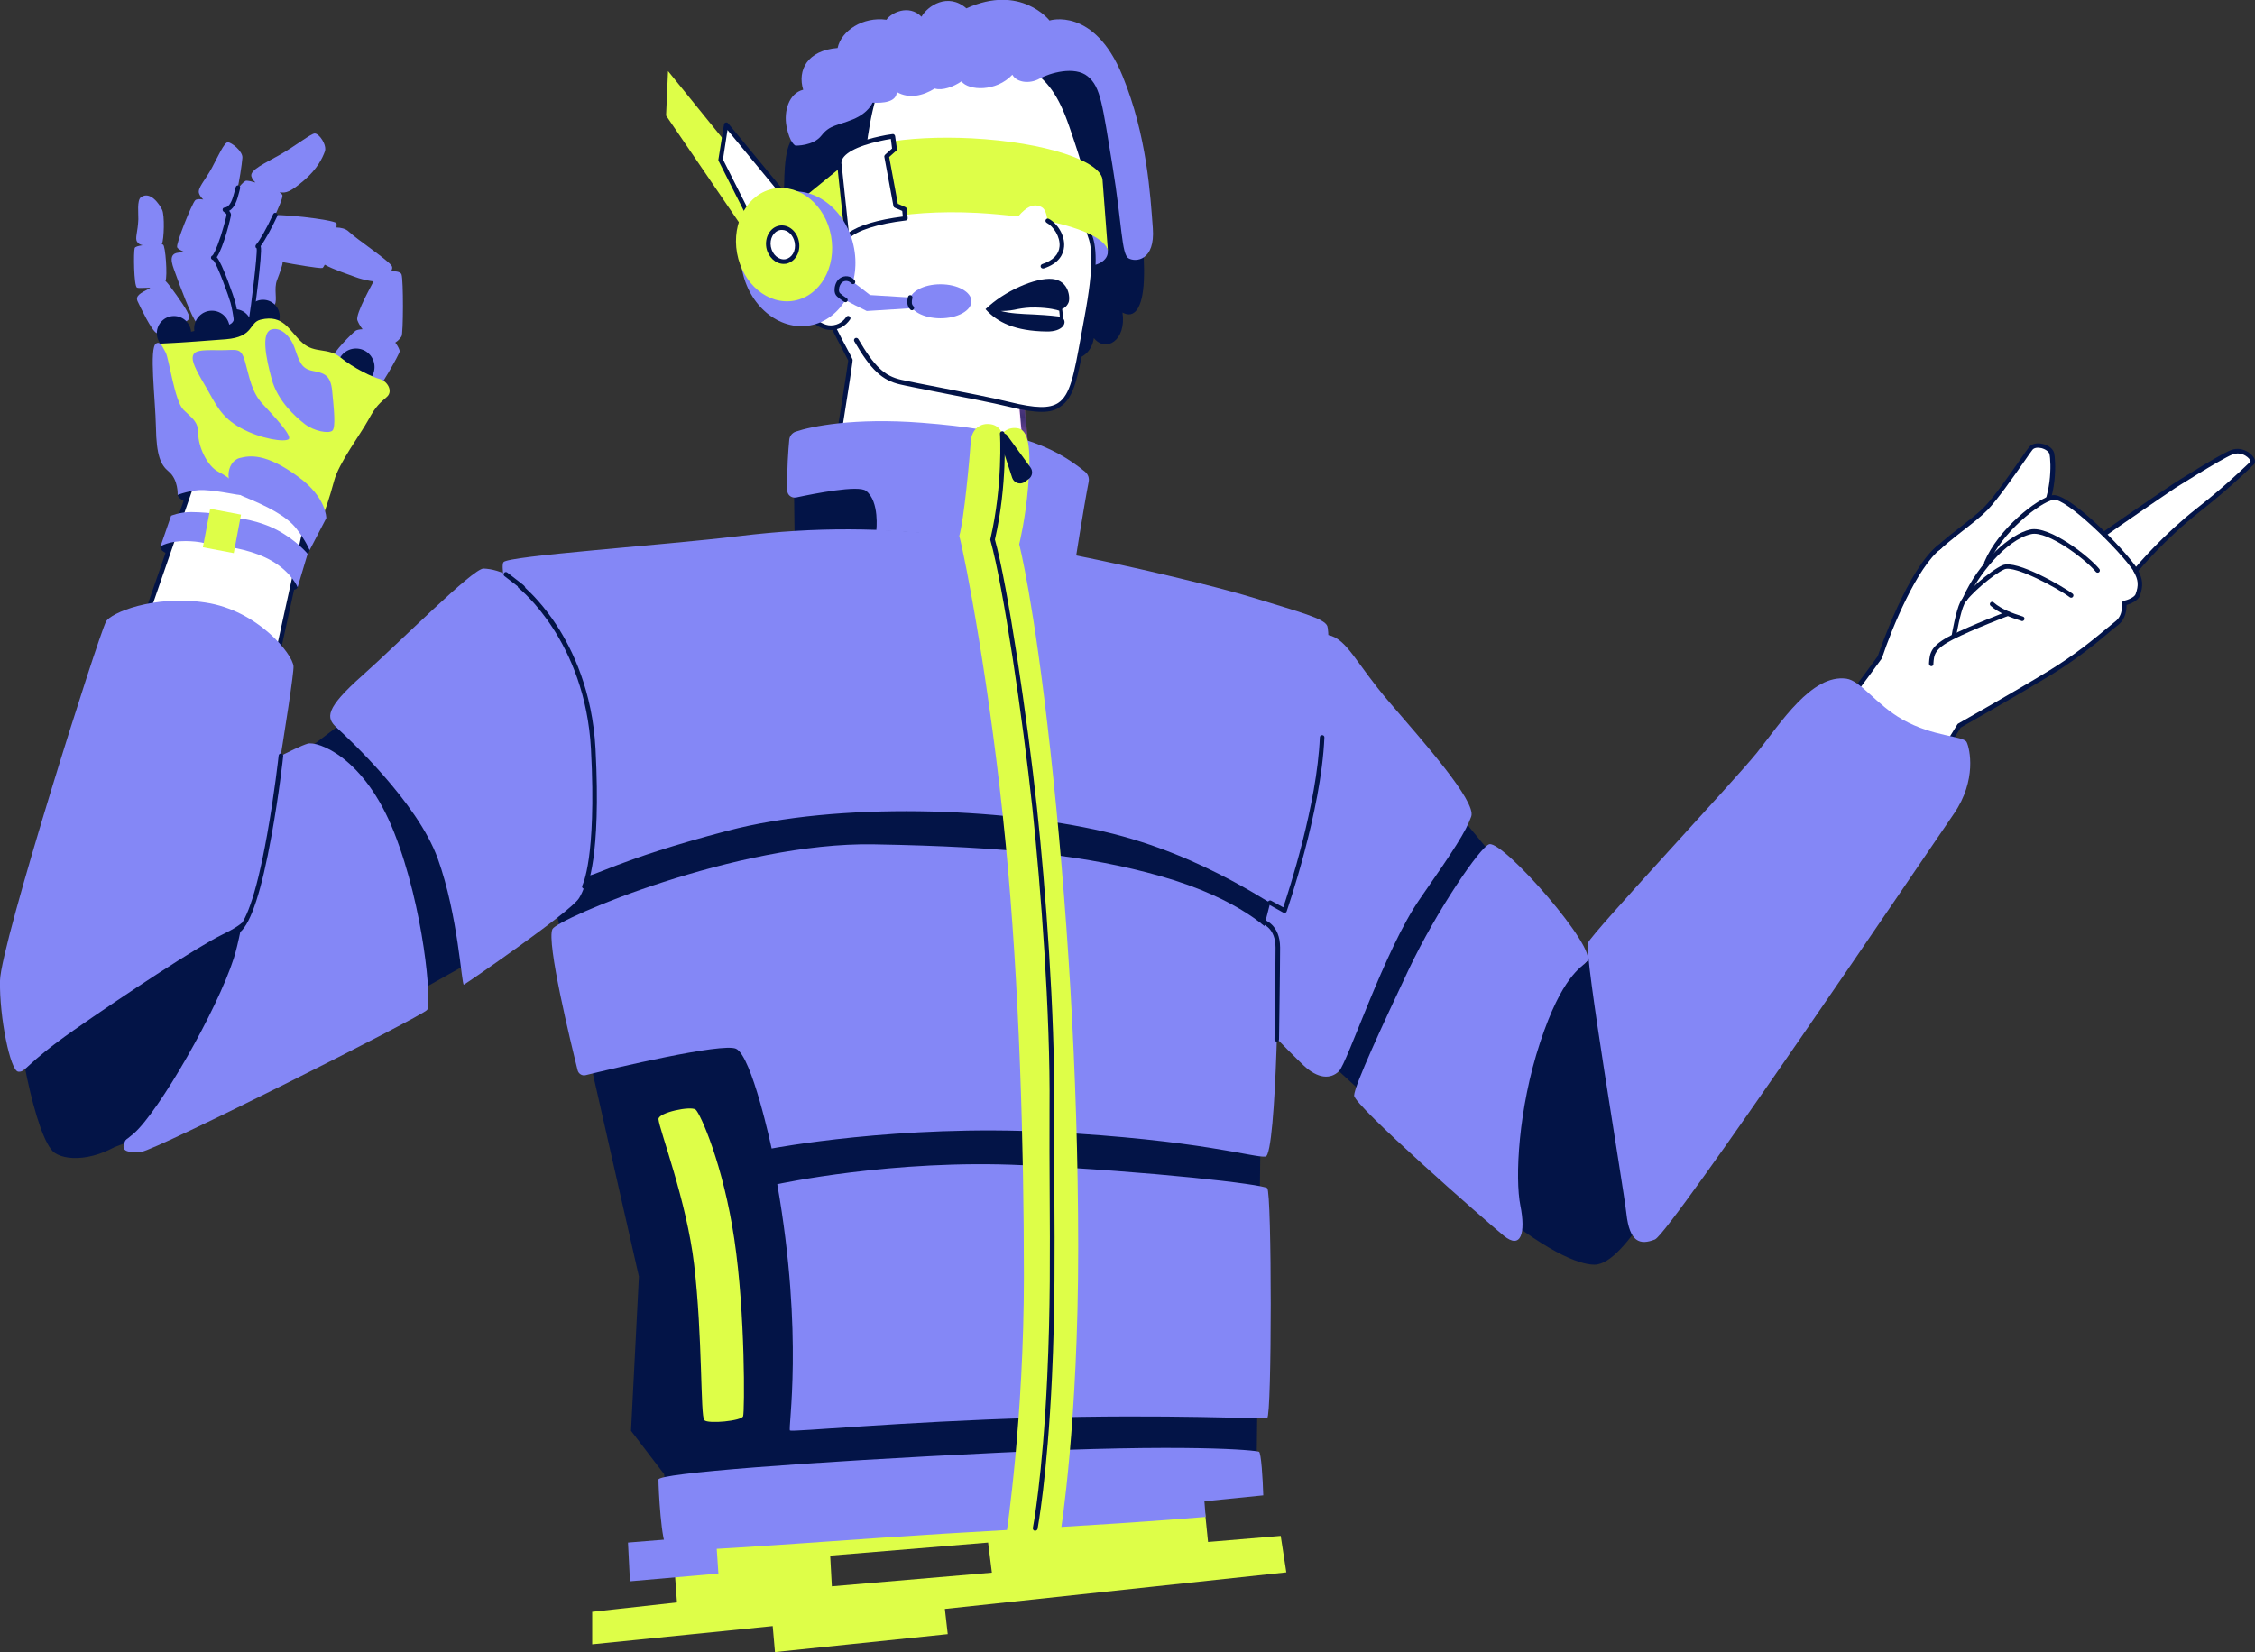 <svg width="307" height="225" viewBox="0 0 307 225" fill="none" xmlns="http://www.w3.org/2000/svg">
<rect x="0" y="0" width="307" height="225" fill="#333333" stroke="none"/>
<g clip-path="url(#clip0_1935_4826)">
<path d="M53.342 36.232C52.908 35.466 48.654 32.654 47.477 31.537C47.043 31.124 46.403 31 45.804 30.979C45.846 30.669 45.846 30.462 45.784 30.379C45.412 29.924 37.502 28.952 36.367 29.407C36.057 29.531 35.788 31.02 35.809 31.951C35.83 32.426 34.839 32.033 34.508 32.323C34.178 32.613 32.815 34.019 32.278 36.232C31.741 38.444 32.711 42.87 32.794 43.097C32.877 43.325 36.842 42.291 37.399 41.484C37.792 40.905 37.255 39.334 37.709 38.155C38.143 37.017 38.494 36.045 38.473 35.694C39.939 35.983 43.471 36.583 43.884 36.5C43.966 36.48 44.07 36.314 44.214 36.045C45.371 36.707 47.498 37.39 48.365 37.721C49.542 38.175 51.236 38.403 51.587 38.403C51.958 38.403 53.734 36.935 53.342 36.232Z" fill="#8487F6"/>
<path d="M35.81 45.372C37.064 45.372 38.081 44.354 38.081 43.098C38.081 41.841 37.064 40.823 35.81 40.823C34.555 40.823 33.538 41.841 33.538 43.098C33.538 44.354 34.555 45.372 35.81 45.372Z" fill="#031447"/>
<path d="M175.122 214.122L174.358 209.159L164.466 209.986L164.053 205.933L91.567 210.069L92.166 218.217L80.622 219.499V223.925L105.197 221.443L105.507 224.979L129.028 222.539L128.636 219.106L175.122 214.122ZM113.024 211.847L134.522 210.069L135.038 214.164L113.251 216.025L113.024 211.847Z" fill="#DEFE48"/>
<path d="M178.137 85.326C182.536 86.753 181.999 89.814 187.492 97.114C192.985 104.414 220.74 137.647 224.127 141.225C227.514 144.782 226.77 161.698 224.333 165.255C221.897 168.812 219.315 172.224 217.064 172.224C214.813 172.224 210.208 170.28 202.237 163.642C194.265 156.983 163.557 129.478 159.84 122.84C156.123 116.202 171.673 83.217 178.137 85.326Z" fill="#031447"/>
<path d="M180.863 86.484C183.444 87.064 184.559 90.269 189.082 95.542C193.605 100.816 201.039 109.129 200.296 111.197C199.552 113.265 198.024 115.623 193.295 122.427C188.545 129.23 183.444 144.74 182.288 145.878C181.131 147.015 179.397 146.912 177.455 145.071C175.514 143.231 169.587 137.192 166.676 133.842C163.764 130.492 164.838 105.779 167.646 98.562C170.455 91.344 179.087 86.071 180.863 86.484Z" fill="#8487F6"/>
<path d="M202.774 114.961C204.777 114.589 217.622 129.251 216.053 130.947C215.268 131.774 212.666 132.891 209.671 141.969C206.677 151.048 206.243 160.478 206.987 164.18C207.73 167.882 207.09 170.218 204.715 168.274C202.34 166.331 184.312 150.531 184.353 149.187C184.394 147.822 188.297 139.405 191.788 132.022C195.567 124.04 201.597 115.189 202.774 114.961Z" fill="#8487F6"/>
<path d="M262.931 75.71C264.314 73.808 268.383 71.305 270.386 69.216C272.265 67.273 275.817 61.875 276.478 61.069C277.139 60.262 279.101 60.8 279.328 61.772C279.555 62.744 279.823 67.81 277.283 71.222C274.743 74.635 269.043 76.992 266.503 76.661C263.963 76.331 262.931 75.71 262.931 75.71Z" fill="white"/>
<path d="M267.02 77.013C266.834 77.013 266.648 76.992 266.462 76.972C263.901 76.641 262.807 76 262.766 75.979C262.683 75.938 262.642 75.855 262.621 75.772C262.6 75.689 262.621 75.607 262.683 75.524C263.488 74.428 265.079 73.166 266.772 71.864C268.011 70.892 269.312 69.899 270.179 69.01C271.522 67.624 273.752 64.419 275.094 62.495C275.652 61.689 276.065 61.11 276.251 60.882C276.602 60.428 277.304 60.262 278.089 60.448C278.915 60.634 279.514 61.131 279.658 61.71C279.844 62.537 280.257 67.79 277.552 71.409C275.177 74.573 269.973 77.013 267.02 77.013ZM263.406 75.586C263.881 75.793 264.893 76.124 266.545 76.351C268.899 76.661 274.537 74.387 277.036 71.016C279.41 67.831 279.266 62.93 279.018 61.834C278.935 61.503 278.481 61.172 277.924 61.027C277.387 60.903 276.912 60.986 276.705 61.255C276.519 61.482 276.106 62.082 275.59 62.826C274.144 64.894 271.976 67.996 270.613 69.423C269.704 70.354 268.403 71.367 267.144 72.339C265.719 73.477 264.232 74.614 263.406 75.586Z" fill="#031447"/>
<path d="M290.438 78.13C291.14 77.22 294.63 73.105 299.173 69.547C303.716 65.99 306.133 63.509 306.608 63.075C307.083 62.64 305.534 60.924 303.799 61.627C302.064 62.33 295.993 66.218 295.993 66.218C295.993 66.218 284.036 74.304 283.437 75.007C282.838 75.689 290.438 78.13 290.438 78.13Z" fill="white"/>
<path d="M290.438 78.419C290.397 78.419 290.376 78.419 290.335 78.398C287.733 77.571 283.355 76.041 283.107 75.193C283.066 75.048 283.086 74.903 283.189 74.779C283.788 74.055 294.568 66.755 295.807 65.928C296.055 65.763 301.941 62.02 303.675 61.316C305.059 60.758 306.36 61.565 306.814 62.288C307.062 62.681 307.062 63.074 306.794 63.302C306.711 63.364 306.567 63.508 306.381 63.695C305.41 64.625 303.097 66.838 299.339 69.795C294.837 73.332 291.347 77.426 290.665 78.316C290.624 78.378 290.521 78.419 290.438 78.419ZM283.768 75.089C284.305 75.606 287.464 76.826 290.335 77.757C291.285 76.578 294.672 72.691 298.988 69.299C302.725 66.362 304.997 64.17 305.988 63.24C306.174 63.054 306.319 62.929 306.401 62.847C306.401 62.764 306.298 62.516 305.968 62.247C305.741 62.061 304.935 61.482 303.923 61.895C302.25 62.578 296.22 66.424 296.158 66.445C291.574 69.547 284.718 74.262 283.768 75.089Z" fill="#031447"/>
<path d="M263.199 104.559L266.751 98.81C266.751 98.81 274.351 94.529 279.121 91.613C283.892 88.697 286.886 85.864 288.166 84.892C289.447 83.92 289.22 82.142 289.22 82.142C289.22 82.142 290.81 81.769 291.078 81.004C291.842 78.936 291.243 77.902 288.166 74.18C285.089 70.457 265.223 73.477 263.199 75.421C261.175 77.365 256.901 86.588 255.93 89.504C255.207 90.558 246.389 102.367 246.389 102.367L263.199 104.559Z" fill="white"/>
<path d="M263.199 104.869C263.179 104.869 263.179 104.869 263.158 104.869L246.348 102.677C246.245 102.656 246.141 102.594 246.1 102.491C246.059 102.387 246.079 102.263 246.141 102.181C246.224 102.057 254.774 90.6 255.641 89.359C255.909 88.573 259.751 77.385 263.901 74.2C264.046 74.097 264.232 74.118 264.335 74.262C264.438 74.407 264.418 74.593 264.273 74.697C260.969 77.24 257.561 85.554 256.219 89.607C256.219 89.628 256.199 89.669 256.178 89.69C255.517 90.641 248.558 99.989 246.947 102.139L263.034 104.228L266.483 98.644C266.503 98.603 266.545 98.562 266.586 98.541C266.669 98.499 274.227 94.219 278.935 91.344C282.529 89.152 285.151 86.96 286.721 85.657C287.237 85.223 287.65 84.892 287.96 84.644C289.096 83.796 288.889 82.204 288.889 82.183C288.869 82.017 288.972 81.873 289.116 81.831C289.674 81.707 290.603 81.335 290.748 80.901C291.182 79.701 291.12 78.957 290.479 77.84C290.397 77.695 290.438 77.509 290.603 77.427C290.748 77.344 290.934 77.385 291.016 77.551C291.739 78.833 291.822 79.763 291.326 81.128C291.058 81.831 290.004 82.245 289.509 82.39C289.529 82.969 289.426 84.313 288.311 85.161C288.001 85.388 287.609 85.719 287.093 86.153C285.523 87.477 282.88 89.669 279.245 91.903C274.764 94.632 267.722 98.624 266.937 99.079L263.426 104.766C263.406 104.807 263.303 104.869 263.199 104.869Z" fill="#031447"/>
<path d="M133.097 8.417C135.513 6.556 144.248 4.86 147.408 7.445C150.568 10.03 152.509 13.194 153.872 21.032C155.297 29.138 155.896 34.391 155.73 38.196C155.565 42.001 154.429 43.449 152.819 42.56C153.376 46.365 150.547 48.061 148.916 46.034C148.461 49.343 144.579 49.922 142.08 47.73C139.581 45.538 140.221 52.569 133.117 48.743C126.013 44.897 118.496 8.975 125.435 7.197C132.374 5.418 133.097 8.417 133.097 8.417Z" fill="#031447"/>
<path d="M115.399 51.659C115.647 50.087 115.791 49.095 115.771 49.053C115.502 48.371 113.065 44.235 111.909 41.071C111.868 40.947 111.826 40.823 111.785 40.699C111.62 40.244 111.496 39.809 111.372 39.375C109.947 33.874 105.941 27.298 107.469 23.948C109.1 20.391 117.96 28.89 123.474 30.627C133.324 33.75 138.9 53.396 138.9 53.396L139.003 54.554L139.272 57.615L140.759 74.262L112.074 72.401C112.095 72.422 114.47 57.739 115.399 51.659Z" fill="white"/>
<path d="M140.779 74.593C140.759 74.593 140.759 74.593 140.779 74.593L112.074 72.732C111.992 72.732 111.909 72.691 111.847 72.608C111.785 72.546 111.764 72.442 111.785 72.36C111.806 72.215 114.181 57.615 115.11 51.597C115.378 49.818 115.461 49.26 115.482 49.095C115.378 48.888 115.131 48.412 114.821 47.812C113.953 46.179 112.487 43.428 111.64 41.153C111.599 41.029 111.558 40.905 111.517 40.781C111.351 40.306 111.227 39.851 111.104 39.437C110.629 37.617 109.864 35.653 109.121 33.75C107.593 29.841 106.147 26.16 107.221 23.803C107.448 23.306 107.799 22.996 108.295 22.852C110.03 22.334 113.024 24.237 116.473 26.45C118.972 28.042 121.532 29.676 123.597 30.317C127.769 31.641 131.672 35.921 135.203 43.035C137.805 48.309 139.23 53.251 139.251 53.313C139.251 53.334 139.251 53.355 139.272 53.375L141.13 74.262C141.13 74.345 141.11 74.448 141.048 74.51C140.944 74.573 140.862 74.593 140.779 74.593ZM112.446 72.132L140.428 73.952L138.611 53.458C138.363 52.631 132.808 33.895 123.391 30.917C121.243 30.234 118.641 28.58 116.122 26.967C113.065 25.023 109.906 23.017 108.44 23.451C108.13 23.534 107.903 23.741 107.758 24.072C106.787 26.181 108.192 29.738 109.679 33.522C110.422 35.446 111.207 37.431 111.682 39.292C111.785 39.706 111.93 40.14 112.074 40.595C112.115 40.719 112.157 40.843 112.198 40.947C113.024 43.18 114.47 45.91 115.337 47.523C115.709 48.226 115.977 48.702 116.06 48.929C116.101 49.033 116.101 49.053 115.709 51.7C114.862 57.222 112.818 69.899 112.446 72.132Z" fill="#031447"/>
<path opacity="0.6" d="M139.478 64.377L138.507 53.438L139.333 53.376L140.304 64.295L139.478 64.377Z" fill="url(#paint0_linear_1935_4826)"/>
<path d="M150.795 34.582C151.056 33.295 149.537 31.9 147.402 31.465C145.268 31.031 143.325 31.723 143.064 33.01C142.803 34.297 144.322 35.693 146.457 36.127C148.592 36.561 150.534 35.869 150.795 34.582Z" fill="#8487F6"/>
<path d="M136.834 7.279C141.873 9.513 143.959 11.54 145.9 17.165C147.841 22.79 148.585 25.706 148.585 26.988C148.585 28.456 147.821 30.648 148.378 32.013C149.101 33.833 149.225 36.645 147.945 43.449C145.838 54.616 146.189 57.263 137.392 55.092C133.984 54.244 125.043 52.61 122.668 52.073C120.293 51.535 118.847 50.232 116.596 46.344C114.325 42.456 109.926 25.416 111.433 18.612C112.92 11.808 123.163 1.241 136.834 7.279Z" fill="white"/>
<path d="M141.812 56.084C140.676 56.084 139.21 55.857 137.31 55.381C135.265 54.885 131.115 54.058 127.769 53.417C125.497 52.962 123.536 52.59 122.586 52.362C120.087 51.804 118.579 50.377 116.308 46.489C116.225 46.344 116.266 46.158 116.411 46.055C116.556 45.972 116.741 46.013 116.845 46.158C119.034 49.901 120.397 51.204 122.71 51.721C123.639 51.928 125.601 52.321 127.872 52.755C131.383 53.438 135.369 54.223 137.434 54.74C140.986 55.609 142.844 55.65 144.042 54.885C145.715 53.81 146.211 51.018 147.14 45.951C147.284 45.145 147.45 44.276 147.615 43.346C148.998 35.963 148.647 33.564 148.069 32.075C147.697 31.124 147.883 29.883 148.069 28.683C148.172 28.042 148.255 27.442 148.255 26.946C148.255 25.602 147.367 22.417 145.57 17.227C144.125 13.028 142.638 10.94 139.912 9.203C139.767 9.12 139.726 8.913 139.809 8.768C139.891 8.624 140.098 8.582 140.242 8.665C143.072 10.464 144.682 12.718 146.149 16.999C147.987 22.334 148.854 25.478 148.854 26.925C148.854 27.484 148.751 28.104 148.647 28.766C148.482 29.883 148.296 31.041 148.606 31.827C149.226 33.398 149.618 35.901 148.193 43.428C148.028 44.359 147.863 45.227 147.718 46.034C146.768 51.266 146.252 54.161 144.352 55.381C143.732 55.878 142.906 56.084 141.812 56.084Z" fill="#031447"/>
<path d="M110.195 31.599C108.212 31.041 104.701 31.517 106.147 35.88C107.593 40.244 110.546 44.669 113.127 44.628C115.729 44.587 116.493 41.422 116.122 40.347C115.75 39.272 111.475 31.972 110.195 31.599Z" fill="white"/>
<path d="M113.086 44.938C111.124 44.938 108.853 42.663 107.015 38.858C106.932 38.713 107.015 38.527 107.159 38.444C107.304 38.362 107.49 38.444 107.572 38.589C109.286 42.146 111.413 44.338 113.127 44.318C114.201 44.297 114.862 43.677 115.213 43.16C115.317 43.015 115.502 42.973 115.647 43.077C115.791 43.18 115.833 43.366 115.73 43.511C115.089 44.421 114.201 44.917 113.148 44.938C113.127 44.938 113.107 44.938 113.086 44.938Z" fill="#031447"/>
<path d="M108.46 17.888C107.406 19.419 107.159 20.163 106.931 21.942C106.684 23.72 106.684 30.069 106.684 30.069C106.684 30.069 112.982 32.509 115.419 30.503C117.856 28.497 117.835 21.135 117.835 21.135C117.835 21.135 118.558 13.359 120.417 10.692C122.275 8.024 112.569 11.415 111.537 12.387C110.463 13.359 108.46 17.888 108.46 17.888Z" fill="#031447"/>
<path d="M137.826 10.175C138.383 11.229 140.159 11.478 141.522 10.712C142.885 9.947 146.313 8.934 148.089 10.402C149.865 11.87 150.072 14.207 151.455 22.562C152.777 30.648 152.674 34.619 153.644 35.177C154.615 35.735 157.279 35.508 156.949 31.082C156.618 26.677 156.164 18.467 152.818 10.319C148.936 0.848 142.885 2.792 142.885 2.792C142.885 2.792 138.982 -2.233 131.568 1.137C129.028 -1.075 126.261 0.827 125.456 2.275C123.68 0.496 121.263 1.799 120.685 2.688C117.484 2.234 114.511 4.198 114.036 6.535C109.905 6.866 108.542 9.554 109.348 12.222C107.407 12.698 106.684 15.138 107.076 17.206C107.53 19.543 108.295 19.832 108.295 19.832C108.295 19.832 110.711 19.915 111.847 18.447C112.982 16.999 113.953 17.144 116.121 16.255C118.29 15.365 118.785 13.98 118.785 13.98C120.21 14.063 122.048 13.918 122.09 12.532C123.783 13.504 125.683 13.029 127.252 12.057C128.306 12.387 129.834 11.808 130.887 11.085C131.899 12.367 135.616 12.532 137.826 10.175Z" fill="#8487F6"/>
<path d="M127.975 59.042C117.381 57.946 108.233 58.607 108.026 60.593V60.737L108.192 74.324L145.116 77.406L146.768 64.625C146.995 62.64 138.569 60.138 127.975 59.042Z" fill="#031447"/>
<path d="M109.266 73.001C109.266 73.001 70.978 78.357 69.843 78.481C68.707 78.605 67.24 84.83 69.037 93.888C70.834 102.946 86.983 173.837 86.983 173.837L85.909 194.848L90.411 200.742L91.588 210.089L161.761 206.305L163.64 202.045C163.64 202.045 167.688 201.983 171.054 201.611C171.219 187.341 171.9 130.719 171.9 128.299C171.9 125.549 172.644 125.425 175.865 110.225C179.108 95.004 179.252 86.443 178.777 85.616C178.302 84.788 135.947 73.807 135.947 73.807L109.266 73.001Z" fill="#031447"/>
<path d="M250.953 94.136C250.953 94.136 253.1 97.921 256.115 99.865C259.13 101.809 266.028 103.318 266.028 103.318C266.028 103.318 264.19 109.894 247.71 135.042C243.704 141.142 227.555 162.836 222.537 167.778C217.539 172.7 211.178 158.245 210.848 151.131C210.518 144.017 215.267 131.795 215.267 131.795C215.267 131.795 222.351 124.226 229.93 115.954C239.243 105.758 250.478 94.57 250.953 94.136Z" fill="#031447"/>
<path d="M288.001 75.09C286.122 72.236 281.372 67.376 279.493 67.748C277.613 68.121 272.533 72.008 270.757 75.731C268.981 79.474 288.001 75.09 288.001 75.09Z" fill="white"/>
<path d="M290.789 77.985C290.686 77.985 290.582 77.943 290.521 77.84C288.497 74.779 281.145 67.727 279.555 68.058C277.675 68.43 272.533 72.484 270.716 76.806C270.654 76.971 270.468 77.034 270.303 76.971C270.138 76.909 270.076 76.723 270.138 76.558C272.058 71.987 277.386 67.852 279.41 67.438C281.579 67.004 289.158 74.676 291.016 77.488C291.119 77.633 291.078 77.819 290.934 77.923C290.913 77.964 290.851 77.985 290.789 77.985Z" fill="#031447"/>
<path d="M107.179 66.776C107.117 63.943 107.324 61.234 107.448 59.91C107.489 59.393 107.84 58.938 108.356 58.773C110.422 58.07 116.286 56.85 125.538 57.574C137.826 58.525 143.216 60.551 147.738 64.253C148.131 64.584 148.316 65.101 148.213 65.618C147.573 68.865 146.231 77.427 146.231 77.427C146.231 77.427 141.605 75.09 134.336 73.787C125.476 72.215 119.302 72.277 119.302 72.277C119.302 72.277 119.777 68.286 117.897 66.838C116.844 66.032 110.897 67.21 108.377 67.748C107.737 67.852 107.179 67.397 107.179 66.776Z" fill="#8487F6"/>
<path d="M70.235 77.426C65.878 77.985 54.871 91.365 50.988 94.942C47.126 98.479 16.17 120.731 9.541 126.562C2.912 132.394 9.232 157.665 15.097 156.342C21.416 154.894 80.334 123.005 87.272 116.491C91.279 112.727 78.64 76.33 70.235 77.426Z" fill="#031447"/>
<path d="M68.541 76.558C69.14 75.689 90.081 74.283 100.654 73.001C111.227 71.719 119.963 71.843 130.598 73.001C142.473 74.304 163.681 79.267 170.682 81.418C177.043 83.382 180.264 84.21 180.698 85.243C181.131 86.278 180.904 98.582 178.426 109.584C175.948 120.586 175.618 124.039 174.874 124.039C174.131 124.039 164.321 116.491 150.299 113.244C136.298 109.998 114.201 109.15 99.022 113.141C83.844 117.132 80.808 119.511 79.631 119.283C78.454 119.056 67.24 78.44 68.541 76.558Z" fill="#8487F6"/>
<path d="M251.366 92.419C253.307 92.688 255.434 95.956 259.007 97.982C263.199 100.361 267.309 100.195 267.743 101.064C268.176 101.932 269.147 106.234 266.028 110.783C262.91 115.312 227.349 167.985 225.304 168.791C223.26 169.598 221.856 169.163 221.422 165.276C220.988 161.388 215.598 129.768 216.197 128.382C216.796 126.997 235.981 106.482 239.203 102.491C242.424 98.458 246.637 91.778 251.366 92.419Z" fill="#8487F6"/>
<path d="M75.212 126.521C75.873 125.135 100.324 114.651 118.951 114.982C137.578 115.312 148.214 116.553 157.961 119.304C168.844 122.385 173.388 126.955 173.821 127.927C174.255 128.899 173.801 157.293 172.293 157.5C170.786 157.707 163.454 155.225 142.762 154.15C122.421 153.095 105.053 156.404 105.053 156.404C105.053 156.404 102.368 143.789 100.2 142.817C98.321 141.969 83.514 145.485 79.735 146.415C79.239 146.539 78.764 146.229 78.64 145.754C77.731 142.093 74.365 128.279 75.212 126.521Z" fill="#8487F6"/>
<path d="M65.836 77.427C67.901 77.509 71.432 78.605 75.108 84.334C78.763 90.062 81.902 103.008 81.138 110.453C80.374 117.898 79.961 120.483 78.825 122.323C77.689 124.164 63.461 133.966 63.151 134.09C62.841 134.214 62.387 124.66 59.599 116.926C56.811 109.191 47.25 100.402 45.825 99.079C44.4 97.755 44.193 96.556 49.356 91.965C54.519 87.374 64.411 77.365 65.836 77.427Z" fill="#8487F6"/>
<path d="M41.881 101.271C43.182 100.898 49.563 102.987 53.652 113.348C57.741 123.709 58.794 136.654 58.154 137.523C57.514 138.392 21.003 156.735 19.288 156.838C17.574 156.942 15.778 157.045 17.533 154.563C19.288 152.082 32.402 134.504 32.794 124.784C33.187 115.064 32.484 106.668 33.476 105.738C34.488 104.828 40.27 101.746 41.881 101.271Z" fill="#8487F6"/>
<path d="M42.831 18.178C42.335 18.198 40.187 19.894 38.081 21.094C35.974 22.272 34.033 23.162 34.219 23.989C34.302 24.32 34.508 24.609 34.777 24.857C34.219 24.692 33.765 24.609 33.538 24.609C32.753 24.609 28.953 30.379 29.676 32.157C29.304 32.364 28.106 34.205 27.962 36.521C27.797 38.837 28.354 42.477 28.85 43.097C29.428 43.821 31.142 43.966 32.794 43.573C34.446 43.159 34.322 43.221 34.467 42.311C34.632 41.401 35.438 34.267 35.231 33.688C35.21 33.646 35.148 33.584 35.066 33.522C35.995 32.55 38.556 27.277 38.453 26.615C38.432 26.491 38.287 26.346 38.06 26.181C38.969 26.326 39.526 26.14 41.364 24.588C43.202 23.017 43.904 21.507 44.214 20.659C44.565 19.811 43.471 18.157 42.831 18.178Z" fill="#8487F6"/>
<path d="M34.219 43.697C34.199 43.697 34.178 43.697 34.157 43.697C33.992 43.676 33.868 43.511 33.909 43.346C34.116 42.208 35.066 34.66 34.942 33.833C34.942 33.833 34.921 33.812 34.901 33.791C34.818 33.75 34.777 33.667 34.777 33.564C34.777 33.481 34.797 33.378 34.859 33.316C35.314 32.84 36.326 31.062 37.193 29.159C37.276 28.994 37.441 28.931 37.606 29.014C37.771 29.097 37.833 29.262 37.751 29.428C37.069 30.896 36.098 32.716 35.479 33.523C35.499 33.543 35.499 33.564 35.499 33.585C35.768 34.329 34.57 43.077 34.508 43.449C34.508 43.594 34.384 43.697 34.219 43.697Z" fill="#031447"/>
<path d="M54.664 45.806C54.912 45.455 54.932 38.113 54.664 37.369C54.375 36.562 51.504 37.038 51.174 37.721C50.843 38.403 48.345 42.746 48.654 43.614C48.778 43.945 49.005 44.38 49.356 44.834C48.902 44.855 48.551 44.938 48.407 45.041C48.014 45.31 45.268 48.04 45.268 48.743C45.288 52.403 50.472 53.623 50.988 53.458C51.504 53.293 54.416 48.185 54.416 47.833C54.416 47.668 54.209 47.171 53.817 46.654C54.272 46.365 54.54 45.993 54.664 45.806Z" fill="#8487F6"/>
<path d="M21.931 46.923C20.961 46.034 25.752 45.31 30.46 44.152C35.19 42.973 37.213 42.477 37.771 43.387C38.329 44.318 35.912 46.985 30.089 47.461C24.265 47.937 22.365 47.337 21.931 46.923Z" fill="#031447"/>
<path d="M31.968 46.655C33.222 46.655 34.239 45.636 34.239 44.38C34.239 43.123 33.222 42.105 31.968 42.105C30.713 42.105 29.696 43.123 29.696 44.38C29.696 45.636 30.713 46.655 31.968 46.655Z" fill="#031447"/>
<path d="M32.257 25.974C32.547 24.961 32.939 22.376 33.001 21.487C33.063 20.597 31.514 19.377 31.018 19.377C30.523 19.377 29.676 21.321 28.829 22.893C27.983 24.465 26.847 25.623 27.095 26.326C27.177 26.595 27.384 26.884 27.673 27.174C27.177 27.091 26.764 27.091 26.578 27.277C26.124 27.732 23.894 33.274 24.121 33.688C24.224 33.895 24.658 34.143 25.236 34.37C24.72 34.35 24.265 34.391 23.956 34.474C22.82 34.846 23.625 36.459 23.956 37.431C24.286 38.403 26.207 43.552 26.785 43.945C27.487 44.421 30.089 44.669 31.245 44.193C32.402 43.718 31.824 41.774 31.659 41.153C31.493 40.533 29.841 35.818 29.242 35.239C29.18 35.177 29.098 35.136 28.995 35.073C29.676 34.784 31.142 29.614 31.101 29.242C31.08 29.055 30.874 28.807 30.585 28.559C31.659 28.477 31.989 26.967 32.257 25.974Z" fill="#8487F6"/>
<path d="M32.134 44.111C31.948 44.111 31.824 43.966 31.824 43.8C31.845 43.18 31.494 41.629 31.39 41.236C31.184 40.45 29.552 35.942 29.057 35.466C29.036 35.446 28.995 35.404 28.892 35.363C28.788 35.301 28.706 35.197 28.726 35.073C28.726 34.949 28.809 34.846 28.912 34.805C29.036 34.722 29.428 34.06 30.069 32.096C30.523 30.648 30.833 29.448 30.833 29.262C30.833 29.076 30.791 29.117 30.42 28.807C30.317 28.725 30.296 28.601 30.317 28.476C30.337 28.352 30.461 28.27 30.585 28.27C31.37 28.187 31.679 27.049 31.927 26.119L31.989 25.891C32.031 25.767 32.051 25.643 32.093 25.478C32.134 25.312 32.299 25.209 32.464 25.25C32.629 25.292 32.733 25.457 32.691 25.623C32.65 25.788 32.609 25.933 32.588 26.057L32.526 26.284C32.299 27.153 31.989 28.29 31.204 28.704C31.349 28.89 31.432 29.055 31.452 29.221C31.473 29.49 30.42 33.75 29.511 35.032C30.234 35.756 31.907 40.657 32.01 41.071C32.093 41.381 32.485 43.056 32.464 43.8C32.444 43.966 32.299 44.111 32.134 44.111Z" fill="#031447"/>
<path d="M25.422 42.312C25.009 41.526 23.088 38.796 22.593 38.32C22.572 38.3 22.552 38.279 22.531 38.279C22.82 37.596 22.531 33.481 22.2 33.316C22.18 33.295 22.118 33.295 22.035 33.274C22.345 32.571 22.428 29.304 22.076 28.58C21.705 27.815 20.466 25.954 19.185 26.863C18.628 27.256 18.855 29.118 18.834 29.862C18.772 31.579 18.359 32.406 18.648 32.902C18.834 33.212 19.082 33.316 19.413 33.398C18.834 33.481 18.38 33.605 18.339 33.791C18.173 34.267 18.215 38.92 18.648 39.168C18.917 39.313 20.713 39.086 20.404 39.251C19.061 39.933 18.38 40.306 18.752 41.071C19.123 41.836 20.652 45.103 21.354 45.372C22.015 45.641 23.687 44.545 24.906 44.007C26.104 43.49 25.814 43.097 25.422 42.312Z" fill="#8487F6"/>
<path d="M48.469 52.507C49.86 52.507 50.988 51.377 50.988 49.984C50.988 48.59 49.86 47.461 48.469 47.461C47.077 47.461 45.949 48.59 45.949 49.984C45.949 51.377 47.077 52.507 48.469 52.507Z" fill="#031447"/>
<path d="M28.85 47.151C30.184 47.151 31.266 46.067 31.266 44.731C31.266 43.395 30.184 42.312 28.85 42.312C27.515 42.312 26.434 43.395 26.434 44.731C26.434 46.067 27.515 47.151 28.85 47.151Z" fill="#031447"/>
<path d="M23.688 47.709C24.976 47.709 26.021 46.663 26.021 45.372C26.021 44.082 24.976 43.035 23.688 43.035C22.399 43.035 21.354 44.082 21.354 45.372C21.354 46.663 22.399 47.709 23.688 47.709Z" fill="#031447"/>
<path d="M24.203 67.397C24.183 68.306 27.611 69.175 32.113 71.036C36.47 72.835 38.246 73.435 39.712 74.593C41.158 75.751 42.025 75.669 42.149 74.924C42.273 74.18 44.152 70.664 39.175 68.038C34.198 65.411 33.393 65.184 29.511 65.039C25.628 64.936 24.203 67.397 24.203 67.397Z" fill="#031447"/>
<path d="M21.849 74.407C21.622 75.193 23.357 75.813 28.85 77.385C34.343 78.957 40.105 81.232 40.518 79.97C40.931 78.709 38.453 74.655 35.624 73.725C32.795 72.794 26.124 71.946 25.278 72.194C24.431 72.442 22.159 73.415 21.849 74.407Z" fill="#031447"/>
<path d="M26.103 65.949L17.533 90.745L37.172 91.923L42.666 66.838C42.666 66.838 36.202 62.144 32.319 62.475C28.437 62.806 26.103 65.949 26.103 65.949Z" fill="white"/>
<path d="M37.172 92.234L17.512 91.055C17.409 91.055 17.326 90.993 17.264 90.91C17.202 90.827 17.202 90.724 17.223 90.641L25.814 65.846C25.834 65.825 25.834 65.784 25.855 65.763C25.958 65.639 28.333 62.495 32.298 62.165C36.242 61.834 42.582 66.404 42.851 66.59C42.954 66.673 42.995 66.797 42.975 66.9L37.482 91.985C37.44 92.13 37.316 92.234 37.172 92.234ZM17.966 90.455L36.924 91.592L42.335 66.983C41.302 66.259 35.747 62.516 32.36 62.785C28.891 63.075 26.66 65.763 26.392 66.115L17.966 90.455Z" fill="#031447"/>
<path d="M16.5 86.588C18.215 83.32 23.646 83.134 30.068 84.809C36.904 86.588 38.143 90.744 38.143 90.744C38.143 90.744 34.095 123.316 31.844 130.45C29.573 137.564 21.643 151.358 18.215 154.357C14.022 158.017 9.376 158.286 7.455 157.004C4.791 155.204 1.941 139.529 1.941 133.862C1.941 128.175 14.869 89.669 16.5 86.588Z" fill="#031447"/>
<path d="M32.567 66.921C29.738 65.949 26.351 64.584 24.885 59.807C23.439 55.03 21.725 46.799 21.725 46.799C21.725 46.799 24.183 46.717 30.75 46.2C34.591 45.889 33.868 43.925 35.479 43.532C38.638 42.767 39.34 45.042 41.158 46.675C42.872 48.206 44.607 47.254 46.383 48.702C48.159 50.15 50.74 51.37 51.711 51.618C52.681 51.866 53.569 53.231 52.681 54.037C51.793 54.844 51.236 55.175 50.182 57.119C49.129 59.063 46.135 63.033 45.495 65.453C44.854 67.873 44.111 69.899 44.111 69.899L32.567 66.921Z" fill="#DEFE48"/>
<path d="M36.883 44.897C38.04 44.462 39.444 45.558 40.084 47.316C40.724 49.074 40.931 50.191 42.542 50.501C44.153 50.811 45.02 51.059 45.226 53.272C45.433 55.485 45.763 58.277 45.226 58.67C44.689 59.062 42.789 58.732 41.509 57.76C40.229 56.767 37.792 54.616 36.987 51.618C36.181 48.64 35.562 45.393 36.883 44.897Z" fill="#8487F6"/>
<path d="M21.251 46.778C21.808 46.447 22.056 47.109 22.552 47.998C23.027 48.888 23.77 54.595 24.968 55.795C26.186 56.994 26.992 57.387 26.992 59.083C26.992 60.779 28.169 63.447 29.738 64.253C32.278 65.556 33.001 67.148 32.753 67.376C32.609 67.52 30.048 66.838 27.735 66.735C26.104 66.652 24.183 67.396 24.183 67.396C24.183 67.396 24.307 65.308 22.944 64.191C21.891 63.322 21.292 62.061 21.23 58.173C21.147 54.285 20.28 47.337 21.251 46.778Z" fill="#8487F6"/>
<path d="M26.227 48.743C26.269 47.709 27.219 47.647 29.759 47.688C32.299 47.73 32.774 47.171 33.373 49.281C33.972 51.39 34.24 53.376 35.748 55.009C37.255 56.622 39.837 59.373 39.3 59.807C38.763 60.241 35.562 59.807 32.794 58.297C30.027 56.788 29.325 54.906 28.148 52.9C26.971 50.894 26.207 49.55 26.227 48.743Z" fill="#8487F6"/>
<path d="M33.166 67.624C36.305 68.906 38.99 70.251 40.332 71.967C41.674 73.683 42.149 74.924 42.149 74.924L44.421 70.561C44.421 70.561 44.483 67.769 40.642 64.957C36.161 61.648 33.971 62.041 32.65 62.371C30.75 62.826 30.275 66.425 33.166 67.624Z" fill="#8487F6"/>
<path d="M32.361 70.561C32.361 70.561 35.169 70.809 37.792 72.215C40.414 73.621 41.881 75.42 41.881 75.42L40.518 79.97C40.518 79.97 39.692 77.964 37.09 76.434C34.529 74.903 31.142 74.49 31.142 74.49L32.361 70.561Z" fill="#8487F6"/>
<path d="M29.098 69.919L28.168 74.055C28.168 74.055 27.198 73.704 25.298 73.683C22.923 73.663 21.849 74.407 21.849 74.407L23.295 70.23C23.295 70.23 24.451 69.733 26.021 69.733C27.322 69.733 29.098 69.919 29.098 69.919Z" fill="#8487F6"/>
<path d="M27.624 74.53L28.613 69.288L32.813 70.082L31.824 75.325L27.624 74.53Z" fill="#DEFE48"/>
<path d="M14.435 84.644C15.034 83.486 20.899 80.984 28.003 82.059C35.107 83.134 39.857 89.09 39.96 90.745C40.063 92.42 35.334 121 34.57 122.944C33.806 124.888 33.641 125.632 30.275 127.266C26.909 128.9 16.728 135.621 10.016 140.315C3.304 145.009 3.552 146.043 2.478 145.94C1.404 145.837 -0.103 138.495 0 133.532C0.103 128.569 13.361 86.691 14.435 84.644Z" fill="#8487F6"/>
<path d="M105.817 161.264C105.817 161.264 121.656 157.81 139.334 158.679C157.011 159.547 171.88 161.264 172.52 161.802C173.16 162.339 173.16 192.884 172.52 193.091C171.88 193.298 159.303 192.553 140.738 193.091C122.751 193.608 107.882 195.035 107.552 194.807C107.221 194.6 109.472 182.068 105.817 161.264Z" fill="#8487F6"/>
<path d="M163.97 204.444L164.136 206.574C157.982 207.091 148.441 207.753 136.401 208.394C114.738 209.573 91.733 211.703 90.865 210.958C89.998 210.193 89.647 202.686 89.647 201.487C89.647 200.639 109.472 199.109 135.968 197.826C161.802 196.565 170.971 197.496 171.405 197.702C171.694 197.847 171.921 201.363 171.983 203.638L163.97 204.444Z" fill="#8487F6"/>
<path d="M89.647 152.413C89.585 151.503 94.067 150.572 94.707 151.11C95.347 151.647 98.465 158.617 99.973 168.771C101.48 178.904 101.377 192.222 101.17 192.863C100.964 193.504 96.421 193.938 95.884 193.401C95.347 192.863 95.657 182.006 94.5 172.204C93.488 163.518 89.75 153.819 89.647 152.413Z" fill="#DEFE48"/>
<path d="M136.443 59.042C136.443 59.042 135.699 70.395 134.935 73.559C135.782 75.586 140.862 114.961 141.833 131.443C142.803 148.049 142.948 196.131 140.862 208.725C142.927 208.601 144.414 208.518 144.414 208.518C144.414 208.518 146.809 193.711 146.789 169.763C146.768 145.816 145.24 122.613 142.989 102.119C140.738 81.625 138.756 74.118 138.756 74.118C138.756 74.118 139.623 70.623 139.974 66.259C140.325 61.978 140.263 58.67 138.632 58.339C137.186 58.049 136.443 59.042 136.443 59.042Z" fill="#DEFE48"/>
<path d="M137.145 59.331L140.304 63.674C140.655 64.171 140.552 64.853 140.077 65.204L139.52 65.618C138.921 66.073 138.053 65.784 137.806 65.08L136.091 59.848C135.802 59.187 136.752 58.711 137.145 59.331Z" fill="#031447"/>
<path d="M136.442 59.042C136.442 59.042 136.112 57.987 134.935 57.78C133.427 57.511 132.271 58.504 132.168 60.097C132.023 62.206 131.259 70.726 130.598 72.98C131.362 75.793 134.852 93.619 136.917 114.94C138.776 134.049 139.396 156.011 139.396 173.796C139.396 193.091 137.041 208.725 137.041 208.725L140.862 208.518C140.862 208.518 142.245 201.404 142.886 187.486C143.526 173.569 143.092 162.794 143.195 150.924C143.299 139.053 142.163 122.282 140.841 109.977C139.519 97.672 136.855 79.681 135.1 73.456C136.876 65.949 136.442 59.042 136.442 59.042Z" fill="#DEFE48"/>
<path d="M140.924 208.456C140.903 208.456 140.883 208.456 140.862 208.456C140.697 208.414 140.594 208.27 140.614 208.083C140.635 208.021 141.936 201.218 142.576 187.486C143.01 178.221 142.948 170.301 142.906 162.649C142.886 158.844 142.865 154.915 142.886 150.944C143.01 137.998 141.688 120.813 140.552 110.039C139.231 97.713 136.567 79.722 134.832 73.559C134.811 73.518 134.811 73.456 134.832 73.414C136.546 66.032 136.154 59.145 136.133 59.062C136.112 58.897 136.257 58.752 136.422 58.731C136.608 58.711 136.732 58.855 136.752 59.021C136.752 59.083 137.165 66.011 135.451 73.476C137.186 79.722 139.85 97.693 141.172 109.977C142.328 120.772 143.629 137.978 143.526 150.965C143.485 154.936 143.526 158.865 143.547 162.649C143.588 170.322 143.65 178.242 143.216 187.527C142.576 201.3 141.254 208.146 141.254 208.228C141.213 208.352 141.069 208.456 140.924 208.456Z" fill="#031447"/>
<path d="M97.804 214.288L85.765 215.342L85.496 210.069L97.453 209.097L97.804 214.288Z" fill="#8487F6"/>
<path d="M134.171 42.105C136.69 39.644 141.006 37.762 143.278 37.989C145.55 38.217 145.736 40.616 145.467 41.215C144.992 42.312 143.712 42.312 143.712 42.312C143.712 42.312 137.744 42.787 136.917 42.601C136.091 42.436 134.171 42.105 134.171 42.105Z" fill="#031447"/>
<path d="M144.744 43.387C145.281 43.987 144.682 45.186 142.473 45.145C138.219 45.083 135.802 43.925 134.171 42.105C137.599 42.374 142.927 42.808 143.237 42.849C143.567 42.891 144.744 43.387 144.744 43.387Z" fill="#031447"/>
<path d="M134.873 42.105C138.094 42.312 138.61 41.629 141.006 41.691C143.443 41.753 144.393 42.188 144.393 42.188L144.517 43.387C144.517 43.387 143.608 43.18 140.758 43.035C138.115 42.932 136.711 42.87 134.873 42.105Z" fill="white"/>
<path d="M144.538 43.594C144.517 43.594 144.517 43.594 144.497 43.594C144.497 43.594 143.567 43.387 140.779 43.263C138.136 43.139 136.67 43.077 134.811 42.312C134.708 42.27 134.667 42.167 134.687 42.084C134.708 41.981 134.811 41.919 134.894 41.919C136.67 42.043 137.62 41.877 138.528 41.712C139.272 41.588 139.953 41.464 141.027 41.505C143.485 41.567 144.455 42.001 144.497 42.022C144.559 42.043 144.6 42.105 144.62 42.187L144.744 43.387C144.744 43.449 144.724 43.511 144.682 43.573C144.641 43.594 144.579 43.594 144.538 43.594ZM136.257 42.353C137.537 42.684 138.838 42.746 140.779 42.828C142.803 42.932 143.836 43.056 144.29 43.118L144.207 42.312C143.898 42.208 142.927 41.919 141.007 41.877C139.974 41.856 139.292 41.96 138.59 42.084C137.93 42.229 137.248 42.353 136.257 42.353Z" fill="#031447"/>
<path d="M134.584 26.057C134.419 26.719 134.027 27.277 133.51 27.525C132.953 27.401 132.292 27.236 131.61 27.049C131.259 26.636 131.053 26.057 131.053 25.416C131.053 25.147 131.094 24.899 131.156 24.651C132.312 24.651 133.386 24.754 133.841 25.085C134.192 25.333 134.419 25.685 134.584 26.057Z" fill="#031447"/>
<path d="M147.677 28.704C147.491 29.159 147.181 29.511 146.809 29.676C146.417 29.635 146.025 29.593 145.653 29.531C145.55 29.511 145.426 29.49 145.302 29.469C144.848 29.076 144.579 28.373 144.62 27.608C144.641 27.422 144.662 27.215 144.724 27.05C146.19 26.925 146.954 28.042 147.677 28.704Z" fill="#031447"/>
<path d="M134.873 27.029C134.46 24.713 133.428 23.948 131.156 23.989C128.885 24.03 126.799 25.085 124.61 23.803C125.25 25.726 126.138 25.974 127.191 25.685C128.244 25.416 133.738 23.43 134.873 27.029Z" fill="#031447"/>
<path d="M142.845 28.084C144.579 25.954 146.397 26.553 147.305 27.587C148.214 28.621 148.297 28.869 149.577 28.766C149.081 30.193 148.255 30.255 147.202 28.725C146.128 27.153 144.6 26.574 142.845 28.084Z" fill="#031447"/>
<path d="M135.74 23.41C135.616 23.41 135.513 23.348 135.451 23.224C134.522 21.156 130.247 20.142 125.601 21.983C125.435 22.045 125.27 21.962 125.208 21.817C125.146 21.652 125.229 21.487 125.374 21.424C127.377 20.639 129.648 20.308 131.631 20.515C133.84 20.742 135.389 21.631 136.009 22.996C136.071 23.162 136.009 23.327 135.864 23.41C135.823 23.389 135.782 23.41 135.74 23.41Z" fill="#031447"/>
<path d="M148.524 25.788C148.42 25.788 148.317 25.726 148.255 25.643C147.45 24.34 145.323 23.534 142.948 24.588C142.783 24.651 142.617 24.588 142.535 24.423C142.473 24.258 142.535 24.092 142.7 24.009C145.385 22.81 147.842 23.782 148.792 25.312C148.875 25.457 148.833 25.643 148.689 25.747C148.627 25.788 148.565 25.788 148.524 25.788Z" fill="#031447"/>
<path d="M267.495 81.893C267.454 81.893 267.412 81.893 267.371 81.873C267.206 81.811 267.144 81.624 267.206 81.459C269.415 76.454 273.69 72.711 276.395 72.112C279.039 71.532 284.511 75.855 285.812 77.488C285.916 77.612 285.895 77.819 285.771 77.923C285.647 78.026 285.441 78.005 285.337 77.881C283.974 76.186 278.75 72.236 276.54 72.732C273.071 73.497 269.229 78.44 267.784 81.728C267.743 81.831 267.619 81.893 267.495 81.893Z" fill="#031447"/>
<path d="M266.028 86.795C266.008 86.795 265.987 86.795 265.966 86.795C265.801 86.774 265.677 86.609 265.718 86.443C265.739 86.319 266.276 83.196 266.875 81.976C267.515 80.694 270.964 77.695 272.637 76.972C274.536 76.144 281.042 79.991 282.157 80.839C282.301 80.942 282.322 81.128 282.219 81.273C282.115 81.418 281.93 81.438 281.785 81.335C280.216 80.136 274.268 76.93 272.884 77.53C271.356 78.192 268.011 81.108 267.433 82.245C266.875 83.382 266.338 86.505 266.338 86.526C266.317 86.691 266.173 86.795 266.028 86.795Z" fill="#031447"/>
<path d="M262.931 90.724C262.745 90.703 262.622 90.558 262.622 90.393V90.31C262.704 88.862 262.911 87.911 265.616 86.526C268.342 85.14 273.195 83.3 273.236 83.279C273.401 83.217 273.567 83.3 273.629 83.465C273.691 83.63 273.608 83.796 273.443 83.858C273.401 83.879 268.59 85.698 265.884 87.084C263.344 88.387 263.303 89.173 263.22 90.352V90.434C263.22 90.6 263.097 90.724 262.931 90.724Z" fill="#031447"/>
<path d="M275.301 84.582C275.28 84.582 275.239 84.582 275.218 84.561C273.711 84.085 272.141 83.506 271.005 82.493C270.881 82.389 270.861 82.183 270.985 82.059C271.088 81.935 271.294 81.914 271.418 82.038C272.472 82.969 273.958 83.506 275.404 83.961C275.569 84.003 275.652 84.189 275.61 84.354C275.549 84.499 275.425 84.582 275.301 84.582Z" fill="#031447"/>
<path d="M150.837 34.164C150.527 32.571 147.408 31.124 142.886 30.152C142.721 30.11 142.617 29.986 142.576 29.841C142.493 29.304 142.328 28.477 141.812 28.208C141.172 27.856 140.387 27.835 139.416 28.663C139.148 28.89 138.921 29.118 138.756 29.325C138.673 29.428 138.549 29.469 138.405 29.469C136.711 29.262 134.915 29.097 133.056 28.994C127.872 28.725 123.164 29.076 119.819 29.841L119.55 26.698L118.951 19.729C119.426 19.625 119.922 19.501 120.459 19.419C123.66 18.84 127.811 18.612 132.312 18.84C142.246 19.357 150.176 21.962 150.114 24.672L150.837 34.164Z" fill="#DEFE48"/>
<path d="M115.027 22.334L108.646 27.525L113.932 31.413L117.98 28.869L115.027 22.334Z" fill="#DEFE48"/>
<path d="M123.267 29.738C119.405 30.214 116.514 31.103 115.337 32.282L114.304 22.541C114.263 22.397 114.242 22.252 114.263 22.107C114.325 20.742 116.473 19.605 119.839 18.881C120.376 18.757 120.954 18.654 121.553 18.571L121.801 20.308L120.727 21.259L121.697 26.512L121.966 27.96L123.143 28.477L123.267 29.738Z" fill="white"/>
<path d="M115.337 32.592C115.295 32.592 115.275 32.592 115.233 32.571C115.13 32.53 115.047 32.427 115.027 32.303L113.994 22.604C113.953 22.438 113.932 22.252 113.953 22.087C114.015 21.032 115.068 19.584 119.777 18.571C120.313 18.447 120.892 18.343 121.511 18.261C121.594 18.24 121.676 18.261 121.738 18.323C121.8 18.364 121.842 18.447 121.862 18.529L122.11 20.267C122.131 20.37 122.089 20.474 122.007 20.535L121.057 21.383L122.234 27.753L123.267 28.208C123.37 28.249 123.432 28.353 123.452 28.456L123.576 29.697C123.597 29.862 123.473 30.007 123.308 30.028C119.487 30.483 116.658 31.393 115.564 32.489C115.502 32.551 115.419 32.592 115.337 32.592ZM121.284 18.922C120.788 19.005 120.313 19.088 119.88 19.191C116.596 19.894 114.614 20.991 114.552 22.128C114.552 22.252 114.552 22.355 114.593 22.479V22.521L115.564 31.682C116.927 30.689 119.487 29.924 122.916 29.49L122.833 28.725L121.821 28.291C121.718 28.249 121.656 28.166 121.635 28.063L120.396 21.363C120.375 21.259 120.417 21.156 120.499 21.073L121.449 20.225L121.284 18.922Z" fill="#031447"/>
<path d="M100.757 21.797L90.948 9.678L90.68 15.738L102.43 32.964L105.858 28.87L100.757 21.797Z" fill="#DEFE48"/>
<path d="M106.745 26.553L98.857 16.999L98.113 21.776L102.574 30.627L106.745 26.553Z" fill="white"/>
<path d="M102.575 30.938C102.554 30.938 102.534 30.938 102.534 30.938C102.43 30.917 102.348 30.855 102.306 30.772L97.825 21.9C97.805 21.838 97.784 21.776 97.805 21.714L98.569 16.937C98.589 16.813 98.672 16.71 98.796 16.689C98.92 16.648 99.043 16.689 99.126 16.792L107.015 26.347C107.118 26.471 107.118 26.657 106.994 26.76L102.823 30.855C102.74 30.917 102.657 30.938 102.575 30.938ZM98.424 21.714L102.657 30.11L106.313 26.512L99.043 17.702L98.424 21.714Z" fill="#031447"/>
<path d="M110.28 44.315C114.5 43.552 117.19 38.871 116.287 33.858C115.384 28.845 111.231 25.399 107.011 26.161C102.79 26.924 100.101 31.605 101.004 36.618C101.907 41.631 106.06 45.077 110.28 44.315Z" fill="#8487F6"/>
<path d="M108.119 40.947C111.654 40.308 113.905 36.374 113.146 32.159C112.387 27.944 108.905 25.045 105.369 25.683C101.834 26.322 99.583 30.256 100.342 34.471C101.102 38.686 104.583 41.585 108.119 40.947Z" fill="#DEFE48"/>
<path d="M106.969 35.595C108.035 35.403 108.715 34.226 108.489 32.967C108.262 31.708 107.214 30.844 106.147 31.037C105.081 31.229 104.401 32.406 104.627 33.665C104.854 34.923 105.902 35.788 106.969 35.595Z" fill="white"/>
<path d="M106.684 35.942C105.59 35.942 104.578 35.011 104.33 33.729C104.082 32.302 104.867 30.958 106.085 30.731C107.324 30.503 108.522 31.496 108.77 32.923C108.894 33.605 108.791 34.288 108.46 34.846C108.13 35.425 107.613 35.797 107.015 35.921C106.911 35.921 106.808 35.942 106.684 35.942ZM106.457 31.31C106.374 31.31 106.292 31.31 106.209 31.33C105.321 31.496 104.743 32.509 104.949 33.605C105.156 34.701 106.023 35.446 106.932 35.301C107.345 35.218 107.717 34.95 107.964 34.536C108.212 34.102 108.295 33.564 108.192 33.026C108.006 32.034 107.262 31.31 106.457 31.31Z" fill="#031447"/>
<path d="M115.667 38.113C116.431 38.568 118.455 40.181 118.455 40.181L124.547 40.554L124.589 41.939L118.001 42.353C118.001 42.353 114.945 40.885 114.408 40.45C113.251 39.499 114.325 37.328 115.667 38.113Z" fill="#8487F6"/>
<path d="M128.038 43.346C130.364 43.346 132.25 42.309 132.25 41.03C132.25 39.75 130.364 38.713 128.038 38.713C125.711 38.713 123.825 39.75 123.825 41.03C123.825 42.309 125.711 43.346 128.038 43.346Z" fill="#8487F6"/>
<path d="M124.155 42.25C124.072 42.25 123.99 42.229 123.948 42.167C123.391 41.629 123.494 40.926 123.618 40.43C123.659 40.264 123.824 40.161 123.99 40.202C124.155 40.244 124.258 40.409 124.217 40.575C124.072 41.133 124.114 41.484 124.361 41.712C124.485 41.836 124.485 42.022 124.361 42.146C124.32 42.229 124.237 42.25 124.155 42.25Z" fill="#031447"/>
<path d="M115.11 41.154C115.048 41.154 115.007 41.133 114.945 41.112C114.924 41.092 114.428 40.802 113.953 40.368C113.706 40.14 113.582 39.789 113.623 39.354C113.644 38.858 113.871 38.238 114.325 37.907C114.986 37.431 115.874 37.555 116.37 38.196C116.473 38.32 116.452 38.527 116.328 38.63C116.204 38.734 115.998 38.713 115.895 38.589C115.647 38.279 115.131 38.114 114.676 38.424C114.449 38.589 114.243 39.003 114.222 39.396C114.201 39.644 114.263 39.83 114.366 39.933C114.8 40.326 115.254 40.595 115.254 40.595C115.399 40.678 115.461 40.864 115.358 41.029C115.316 41.092 115.213 41.154 115.11 41.154Z" fill="#031447"/>
<path d="M141.977 36.562C141.853 36.562 141.729 36.48 141.688 36.356C141.626 36.19 141.729 36.025 141.895 35.963C143.34 35.487 144.166 34.66 144.249 33.543C144.352 32.24 143.423 30.834 142.493 30.338C142.349 30.255 142.287 30.069 142.37 29.924C142.452 29.779 142.638 29.717 142.783 29.8C143.898 30.379 145.013 32.013 144.868 33.605C144.786 34.556 144.249 35.859 142.08 36.562C142.06 36.562 142.019 36.562 141.977 36.562Z" fill="#031447"/>
<path d="M32.505 126.997C32.423 126.997 32.319 126.956 32.278 126.894C32.175 126.769 32.175 126.563 32.319 126.459C33.269 125.653 34.736 122.799 36.367 113.658C37.358 108.157 37.936 102.925 37.936 102.884C37.957 102.718 38.102 102.594 38.288 102.615C38.453 102.636 38.577 102.78 38.556 102.967C38.556 103.029 37.978 108.261 36.966 113.782C35.623 121.269 34.178 125.694 32.691 126.935C32.629 126.976 32.567 126.997 32.505 126.997Z" fill="#031447"/>
<path d="M79.549 121.041C79.507 121.041 79.445 121.02 79.404 121C79.259 120.917 79.198 120.731 79.28 120.586C79.28 120.586 79.776 119.635 80.168 116.884C80.519 114.361 80.87 109.708 80.457 102.015C79.672 87.27 70.689 80.136 70.607 80.074C70.524 80.012 70.483 79.929 70.483 79.846C70.152 79.577 69.615 79.164 68.686 78.461C68.541 78.357 68.521 78.171 68.624 78.026C68.727 77.882 68.913 77.861 69.058 77.964C69.925 78.626 70.565 79.122 70.958 79.433C71.309 79.701 71.515 79.867 71.515 80.053C72.341 80.797 74.014 82.452 75.749 85.099C77.958 88.47 80.664 94.136 81.077 101.995C81.862 116.988 79.9 120.731 79.817 120.896C79.776 120.979 79.672 121.041 79.549 121.041Z" fill="#031447"/>
<path d="M174.874 124.329C174.812 124.329 174.771 124.308 174.73 124.288L172.768 123.192C172.623 123.109 172.561 122.923 172.644 122.778C172.727 122.633 172.912 122.571 173.057 122.654L174.709 123.564C175.432 121.392 179.314 109.522 179.686 100.402C179.686 100.237 179.831 100.092 180.016 100.113C180.182 100.113 180.326 100.257 180.306 100.443C179.872 110.556 175.205 123.998 175.163 124.122C175.143 124.205 175.06 124.267 174.978 124.308C174.957 124.329 174.916 124.329 174.874 124.329Z" fill="#031447"/>
<path d="M173.821 141.845C173.635 141.845 173.511 141.7 173.511 141.535C173.511 141.431 173.655 131.939 173.655 129.044C173.655 126.397 171.962 125.859 171.9 125.839C171.735 125.797 171.652 125.611 171.694 125.446C171.735 125.28 171.921 125.197 172.065 125.239C172.148 125.259 174.275 125.901 174.275 129.044C174.275 131.939 174.13 141.431 174.13 141.535C174.13 141.7 174.007 141.845 173.821 141.845Z" fill="#031447"/>
</g>
<defs>
<linearGradient id="paint0_linear_1935_4826" x1="138.613" y1="48.045" x2="139.748" y2="63.582" gradientUnits="userSpaceOnUse">
<stop stop-color="#FA87FF" stop-opacity="0"/>
<stop offset="0.143" stop-color="#FA87FF"/>
<stop offset="0.564" stop-color="#FA87FF" stop-opacity="0.4"/>
<stop offset="0.859" stop-color="#FA87FF"/>
<stop offset="1" stop-color="#FA87FF" stop-opacity="0"/>
</linearGradient>
<clipPath id="clip0_1935_4826">
<rect width="307" height="225" fill="white"/>
</clipPath>
</defs>
</svg>
